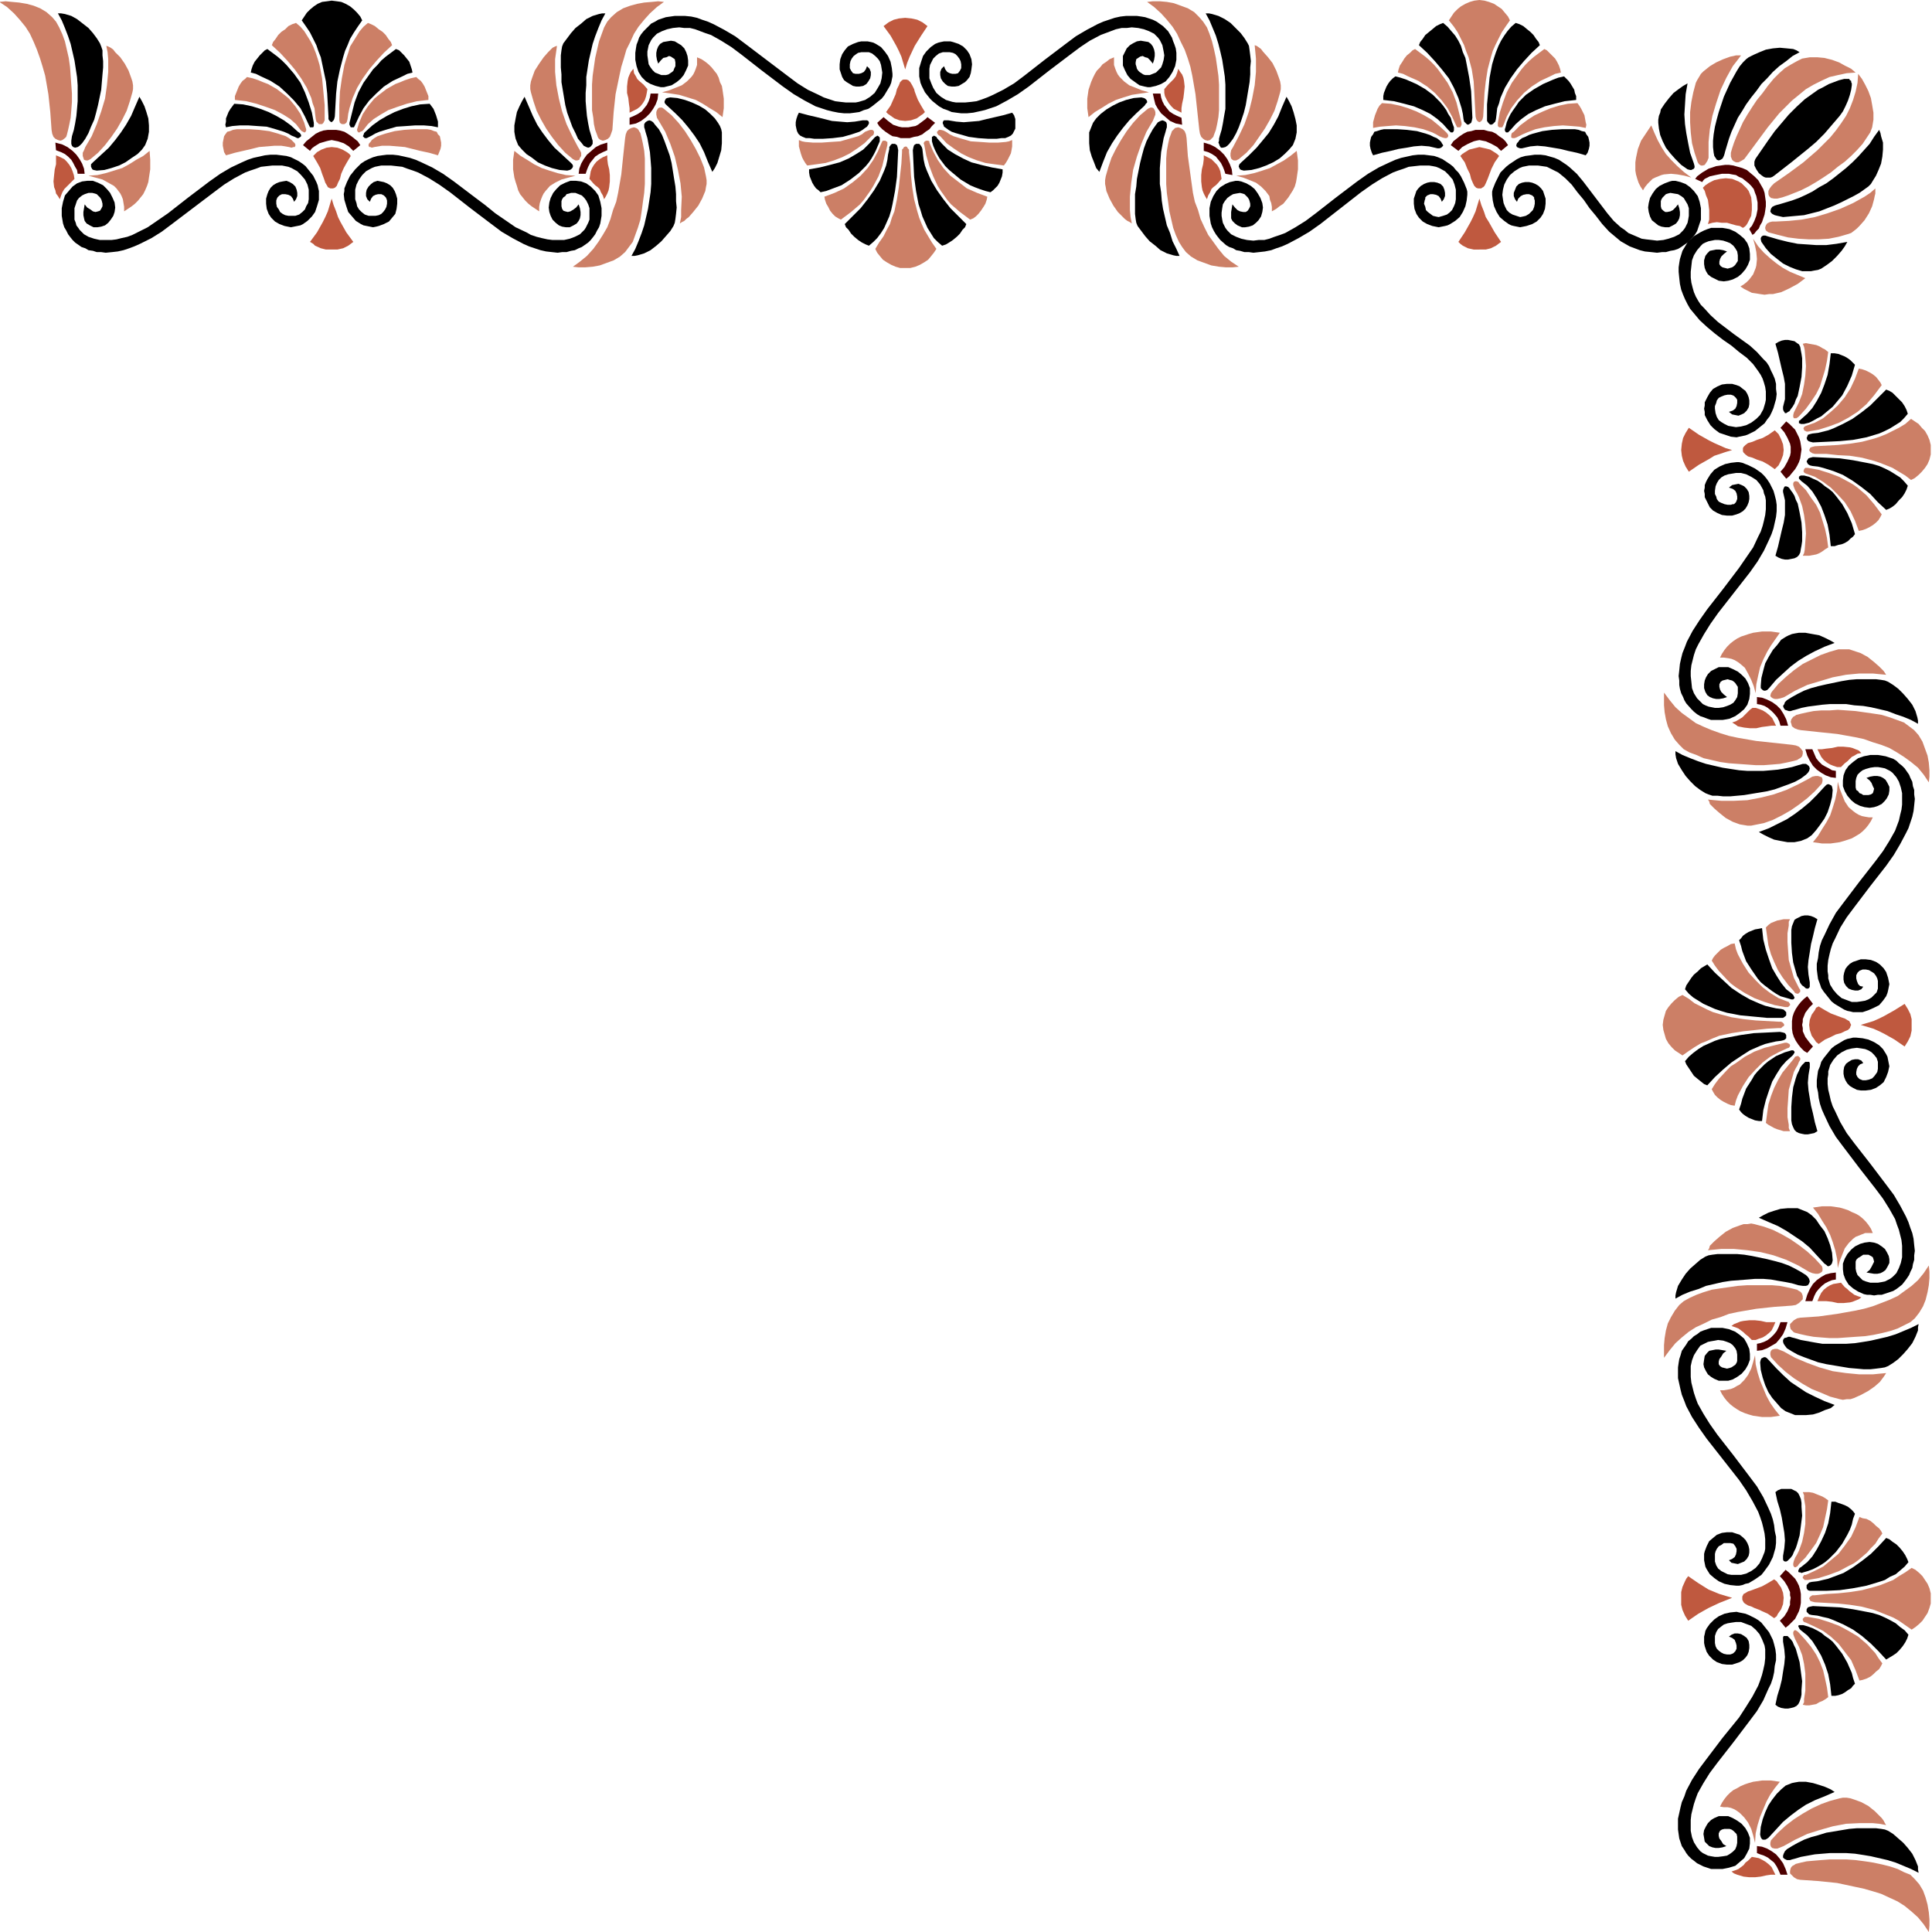 <svg xmlns="http://www.w3.org/2000/svg" fill-rule="evenodd" height="490.455" preserveAspectRatio="none" stroke-linecap="round" viewBox="0 0 3035 3035" width="490.455"><style>.brush1{fill:#bf593f}.pen1{stroke:none}.brush2{fill:#cc7f66}.brush3{fill:#000}.brush4{fill:#4c0000}</style><path class="pen1 brush1" d="m2721 1135 6-2 5-3 5-3 3-3 6-6 3-3 4-3h5l6 2 5 2 5 3 5 4 5 5 3 6 3 6h-7l-7 1-8 1-9 2h-10l-9-1-5-1-5-1-4-3-5-3zm19-843-4-4-5-3-5-2-5-2-10-1-9 1-9 2-8 4-6 4-4 4 3 5 2 7 3 7 1 8 1 8v15l-2 7 7-2 7-1 8 1h8l7 2 7 2 6 1 5 3 3-2 2-2 2-3 2-4 4-8 1-9v-9l-1-11-2-5-2-5-3-4-4-4z"/><path class="pen1 brush1" d="m2699 335 3-5 2-6v-5l1-5v-19h8l7 1 6 3 6 5 3 6 3 6 1 7-1 8-9-1h-9l-9 2-6 1-6 2zm-375 57h-9l-9-2-8-4-4-3-3-3 10-15 9-16 4-8 4-9 3-10 3-10 3 10 4 10 3 9 5 8 9 16 10 15-8 6-8 4-8 2h-10zm31-147-3-3-3-2-8-5-8-2-9-2-8 2-8 2-8 5-3 2-3 3 7 10 4 10 4 8 2 8 3 7 2 4 3 3 3 1h5l1-1 2-1 2-2 2-4 3-7 3-8 3-8 5-10 7-10z"/><path class="pen1 brush1" d="m2324 264-11-14 5-2 6-1 6 1 6 2-3 4-3 3-6 7zm317 443 1 9 2 8 4 9 5 8 16-11 16-9 8-5 9-3 9-3 10-3-10-3-9-4-9-4-8-4-16-9-16-11-5 8-4 8-2 9-1 10zm97 0v2l1 2 3 3 4 3 7 2 7 3 9 3 9 5 10 7 3-3 3-3 4-8 3-8 1-8-1-9-3-8-4-8-3-3-3-3-10 7-9 5-9 3-7 3-7 2-4 3-3 3-1 2v3z"/><path class="pen1 brush1" d="m2784 695 2 6 1 6-1 6-2 5-14-11 7-6 4-3 3-3zm-888-382 2-6 3-5 2-5 3-3 4-3 3-3 6-7-1-6-1-6-2-5-3-5-5-5-4-4-6-3-6-3v6l-1 8-2 8-1 9v10l1 9 1 5 2 5 2 4 3 5z"/><path class="pen1 brush2" d="m2657 279-12-9-10-9-9-9-9-10-7-11-6-11-5-11-5-12-8 12-8 12-5 13-3 14-1 7v13l1 6 2 7 2 6 3 6 4 6 3-5 4-5 4-4 4-4 4-2 5-2 5-2 4-1 11-1 10 1 11 2 11 3zm10-24-5-15-4-15-2-17-1-16v-16l2-16 3-15 4-15 2-4 3-5 3-5 4-4 10-8 10-6 11-5 11-4 5-1 4-1h8l-6 8-7 9-10 18-9 19-7 21-6 20-4 21-2 20v25l-2 5-2 3-2 3-3 1h-3l-3-2-2-3zm52-15 2-7 3-9 4-10 5-11 5-11 7-12 7-11 8-12 9-11 8-11 9-11 9-9 9-8 10-6 9-5 8-4 12-2h12l11 1 12 3 11 4 9 5 10 5 7 6-14 1-14 3-13 3-13 6-12 6-12 7-11 9-11 9-10 10-10 10-18 22-17 23-17 23-3 4-5 3-4 2h-4l-4-2-2-2-2-5v-6zm73 72 8-2 9-3 10-4 10-4 12-6 12-7 11-7 12-8 11-9 11-8 10-9 9-9 9-10 6-9 6-9 3-8 2-12v-11l-2-12-2-11-4-11-5-10-5-9-6-8-1 14-3 14-4 13-5 13-6 12-8 12-8 11-9 11-10 10-10 10-22 19-23 17-23 16-4 4-3 4-2 4v5l1 3 3 3 5 1h5zm-14 53 15 4 16 4 16 2 16 1h16l16-1 15-3 14-4 6-2 4-3 5-4 4-4 8-9 7-11 5-11 3-11 1-5 1-4v-8l-8 7-9 6-18 10-20 9-20 7-20 6-21 4-20 2-20 1h-6l-4 1-4 2-2 3-1 3v2l1 3 4 3zm-24 10 8 12 9 10 10 9 10 8 10 7 11 6 12 5 12 5-12 9-13 7-13 6-13 3h-6l-7 1-7-1-6-1-7-1-6-3-6-3-6-4 5-3 5-4 4-4 3-4 3-4 2-5 2-5 1-4 1-10-1-11-2-10-3-11z"/><path class="pen1 brush3" d="m2776 371 17 5 16 4 15 3 15 1 14 1h16l16-2 17-3-4 7-5 7-7 8-8 8-8 6-9 6-5 2-6 1-5 1h-14l-10-3-10-4-10-5-9-7-10-8-8-9-7-10-1-4v-2l1-2 1-1 2-1h3l3 1zm176-167 2 5 1 5 3 10v11l-1 11-2 11-4 10-4 9-5 8-3 5-4 4-7 5-7 5-9 5-10 5-10 5-11 5-23 9-24 6-11 1-11 1-11 1-9-2-4-1-4-2-2-2-1-2 1-4 2-3 4-2 3-1 4-1 10-3 10-3 11-4 11-5 10-5 11-7 11-6 11-8 10-8 10-8 10-9 9-9 9-10 9-10 7-11 8-11zm-194 45 20-29 10-14 11-13 11-13 12-12 13-12 14-10 7-5 8-4 9-5 8-3 8-3 8-2h8l1 2 2 1v2l1 2v3l-1 7-2 8-3 9-4 9-4 8-5 7-12 14-12 14-13 13-13 11-26 21-27 21-3 2-3 1h-7l-3-1-3-2-5-4-4-6-3-6v-6l1-3 1-2zm69-167-5-3-5-2-10-1-11-1-11 1-11 2-10 4-9 4-8 4-4 3-5 5-5 6-5 8-5 9-5 9-5 11-5 11-8 24-3 11-3 12-2 12-1 10v10l1 9 1 5 2 3 2 3 3 1 3-1 3-2 2-4 1-3 1-4 3-10 3-10 4-11 5-11 5-11 7-11 6-10 8-11 8-10 8-11 9-9 9-10 10-9 11-8 10-8 11-6zm-166 175-6-17-3-15-3-16-2-14-1-15 1-16 1-16 3-17-7 4-7 5-8 6-7 8-7 9-6 9-1 5-2 5-1 6v5l1 9 2 10 4 10 5 10 7 9 8 9 9 9 10 7 4 1h2l2-1 2-1 1-2v-2l-1-4zm-396 60 3-4 2-5v-5l-1-5-2-5-4-4-5-2-5-1h-6l-5 1-5 2-5 3-4 4-3 4-2 6-2 6v8l1 8 3 8 4 6 6 6 7 4 8 3 10 2 5-1 5-1 4-1 4-2 8-5 7-6 5-8 4-9 2-9 1-9v-5l-1-4-2-5-2-5-5-10-4-6-4-4-4-5-5-4-6-4-6-4-7-3-6-2-8-1-8-1h-9l-9 1-9 2-9 2-9 3-9 4-17 8-17 10-17 12-33 25-32 25-16 12-16 10-16 9-8 3-9 3-8 3-8 2h-9l-8 1-10-1-9-2-8-3-8-4-6-6-3-4-2-4-2-4-1-5-1-6v-5l1-7 1-6 3-5 4-5 4-3 5-3 5-1 6-1 4 1 3 1 3 3 2 2 2 3 1 3 1 4v4l-2 4-2 3-3 2h-4l-5-1-4-2-4-4-4-5-1 6-1 6v10l2 4 4 4 4 3 7 3h5l6-1 6-2 5-4 4-4 4-6 2-7 1-7-1-7-3-8-4-7-5-7-6-5-7-4-8-3-5-1h-4l-9 2-7 3-8 5-6 6-5 8-4 9-1 5-1 5v12l1 6 1 6 2 6 3 6 3 5 3 4 4 5 9 8 5 3 6 2 5 3 6 1 7 2h7l7 1 9-1 9-1 10-2 8-3 9-3 9-4 17-9 17-10 17-12 32-25 32-25 17-12 16-10 17-9 8-3 9-3 8-3 9-1 9-1h14l6 1 5 1 5 2 9 5 6 6 6 7 3 8 2 8v15l-1 6-2 5-3 6-4 4-4 3-6 2-7 2-5-1-4-1-4-3-4-3-3-3-1-5-2-5 1-5 1-3v-2l3-3 5-2h4l5 1 4 2 3 4 2 5zm118 0-3-4-2-5v-5l2-5 2-5 4-4 5-2 5-1h6l5 1 5 2 5 3 4 4 3 4 2 6 2 6v8l-1 8-3 8-4 6-6 6-7 4-9 3-5 1-5 1-5-1-5-1-4-1-4-2-7-5-7-6-5-8-4-9-2-9-1-9v-5l1-4 2-5 2-5 5-10 3-6 4-4 5-5 5-4 6-4 6-4 6-3 7-2 8-1 7-1h9l8 1 7 2 7 2 7 3 6 4 6 4 5 4 11 10 10 12 19 25 19 25 10 12 11 10 6 4 6 5 7 3 7 3 7 3 7 1 9 1 8 1 10-1 8-2 9-3 8-4 6-6 3-4 2-4 2-4 1-5 1-6v-12l-2-6-3-5-3-5-4-3-5-3-6-1-6-1-4 1-3 1-3 3-2 2-2 3-1 3v8l1 4 3 3 3 2h3l5-1 4-2 4-4 4-5 2 6 1 6v5l-1 5-2 4-3 4-5 3-6 3h-6l-6-1-5-2-5-4-5-4-3-6-2-7-1-7 1-7 2-8 4-7 5-7 6-5 8-4 8-3 4-1h5l8 2 8 3 7 5 6 6 6 8 3 9 1 5 1 5v18l-2 6-2 6-2 6-3 5-4 5-4 4-4 4-10 7-5 3-6 2-6 1-7 2h-6l-8 1-9-1-10-1-8-2-8-3-8-3-7-4-7-4-6-5-12-10-11-12-10-13-10-12-9-13-10-12-9-12-10-10-11-9-6-3-6-3-6-3-7-1-7-1h-14l-5 1-5 1-5 2-8 5-7 6-5 7-4 8-2 8-1 8 1 7 1 6 2 5 3 6 4 4 5 3 6 2 6 2 5-1 4-1 5-3 3-3 3-3 2-5 1-5v-5l-1-3v-2l-3-3-5-2h-4l-5 1-4 2-4 4-2 5z"/><path class="pen1 brush3" d="m2716 647 5 4 5 1 5 1 5-2 4-2 4-4 3-5 1-5v-6l-1-5-2-5-3-5-4-3-5-4-5-2-7-2h-8l-8 1-7 3-7 4-5 6-4 7-4 8v5l-1 5 1 5v5l2 4 2 4 5 8 6 6 8 6 9 3 9 3 9 1 4-1 5-1 5-1 5-2 10-5 10-8 5-4 4-6 4-5 3-6 3-7 2-7 2-7 1-8-1-8v-8l-2-8-3-7-3-6-3-7-4-6-5-5-10-11-11-10-25-18-25-19-12-11-10-11-5-5-4-6-4-7-3-7-2-7-2-8-1-8v-9l1-9 1-9 3-8 5-8 6-7 3-3 4-2 5-2 5-1 5-1h6l7 1 6 2 5 2 5 4 3 4 3 5 1 6v9l-2 3-2 3-2 2-3 2-7 2-4-1-4-1-3-2-2-3v-4l1-4 2-4 4-4 5-4-6-2-6-1h-5l-5 1-5 1-4 4-3 4-2 7v6l1 6 2 5 3 5 5 4 6 3 6 3 8 1 7-1 7-2 8-4 6-5 6-7 4-7 3-8v-9l-1-9-3-8-5-7-7-6-7-5-9-4-5-1-6-1h-18l-6 2-5 2-6 3-5 3-5 3-4 4-5 4-3 5-6 10-4 13-1 6-1 7v7l1 10 1 9 2 9 3 8 3 7 4 8 4 7 5 6 10 12 12 11 12 10 13 10 13 9 12 10 12 9 10 10 8 11 4 6 3 6 2 6 2 7 1 7v13l-1 5-3 10-5 9-6 6-8 6-8 4-8 2-8 1-6-1-6-1-6-3-5-3-4-3-3-5-2-6-1-7v-4l2-5 1-4 3-4 4-2 5-2 5-1h5l3 1 2 1 3 3 2 3v5l-1 5-2 4-4 3-6 2zm0 119 5-4 5-1 5-1 5 2 4 2 4 4 3 5 1 6v5l-1 5-2 5-3 5-4 4-5 3-5 2-7 2h-8l-8-1-7-3-7-4-5-5-4-8-4-8v-5l-1-5 1-5v-4l2-5 2-4 5-8 6-7 8-5 9-4 9-2 9-1h4l5 1 5 2 5 2 10 5 10 7 5 5 4 5 4 6 3 6 3 6 2 7 2 8 1 7v10l-1 9-2 9-2 9-3 9-4 9-8 17-10 17-12 17-25 32-25 32-12 17-10 16-9 16-4 8-3 9-2 8-2 8-1 9v8l1 9 1 10 3 8 5 8 6 6 3 3 4 2 5 2 5 1 5 1h6l7-1 6-2 5-2 5-3 3-4 3-5 1-6v-10l-2-3-2-3-2-2-3-2-4-1-3-1-4 1-4 1-3 2-2 4v4l1 4 2 4 4 4 5 4-6 2-6 1h-5l-5-1-5-2-4-3-3-5-2-6v-6l1-6 2-5 3-5 5-5 6-3 6-3h15l7 3 8 4 6 5 6 6 4 7 3 8v9l-1 8-3 9-5 7-7 6-7 5-9 4-5 1-6 1h-18l-6-2-5-2-6-2-5-3-5-4-4-4-8-9-3-5-2-5-3-6-2-7-1-6v-7l-1-7 1-9 1-10 2-9 2-8 4-10 3-8 9-17 11-17 12-17 25-32 25-33 11-16 11-16 8-17 4-8 3-9 2-8 2-9 1-9v-14l-1-6-2-5-1-5-5-9-6-7-8-5-8-4-8-2h-8l-6 1-6 1-6 2-5 3-4 4-3 5-2 5-1 7v5l2 4 1 4 3 4 4 2 5 2 5 1h5l3-1h2l3-3 2-5v-4l-1-5-2-4-4-3-6-2z"/><path class="pen1 brush4" d="M2760 1095v11l6 1 6 2 5 3 6 5 4 4 5 6 3 6 2 7h12l-3-10-4-8-5-8-6-6-7-5-8-4-8-3-8-1zm-824-820-11-2-2-6-2-5-3-6-4-5-4-5-6-4-6-3-7-2v-13l10 3 8 4 8 6 6 6 5 7 4 8 3 8 1 9zm388-55-5 1-4 1-9 4-9 5-6 6-12-9 4-6 5-4 5-4 6-4 6-3 6-1 7-2h13l7 2 6 1 6 3 5 4 6 4 4 4 4 6-11 9-6-6-9-5-9-4-5-1-5-1zm423 68-5-4-5-4-5-2-5-3-6-1-5-1h-11l-10 2-9 2-8 4-2 2-2 3-11-5 3-4 4-3 4-3 5-3 5-3 6-2 6-2 7-1 7-1h6l7 1 7 2 7 2 7 3 6 5 6 5 6 6 4 7 4 7 2 6 1 7 1 7v7l-1 7-1 6-2 6-2 6-3 5-2 5-4 4-3 4-3 2-5-9 2-3 2-2 4-8 3-8 2-10v-11l-1-5-1-5-2-5-2-6-4-5-4-4zm66 419v4l-1 5-4 9-5 9-6 7 9 11 5-4 4-5 5-6 3-5 3-6 2-6 1-7 1-7-1-7-1-6-2-6-3-6-3-6-5-5-4-4-5-4-9 10 6 7 5 9 4 9 1 5v5z"/><path class="pen1 brush2" d="m2758 1089 1-14 3-14 3-13 5-12 6-12 6-10 7-10 7-10-14-2h-14l-14 2-7 2-6 2-6 2-6 3-6 4-5 4-5 5-4 5-4 6-3 6h6l7 1 5 1 5 2 5 3 4 3 7 6 5 9 5 10 4 10 3 11zm26-3 10-12 12-11 12-10 14-10 14-7 14-7 14-5 14-4h17l6 2 12 4 11 6 10 8 8 7 4 4 3 3 2 3 2 3-11-1-10-1h-21l-21 2-21 4-20 6-20 6-19 9-17 10-6 2-5 1h-4l-3-1-3-2-1-2 1-4 2-3zm38 37 8-2 9-2 10-2 12-1h13l13-1 14 1 14 1 14 2 14 2 13 2 13 4 11 4 11 4 8 6 8 6 7 8 6 10 4 11 4 11 2 11 1 12v10l-1 9-8-12-9-11-11-9-11-8-11-7-12-7-13-5-13-4-14-5-14-3-28-5-29-3-28-3-5-1-5-2-4-3-1-4-1-3 1-4 3-4 2-1 3-2z"/><path class="pen1 brush3" d="m1950 255 12-11 12-12 10-12 9-11 8-13 7-13 6-15 7-16 4 7 4 8 3 9 3 11 2 10v11l-2 10-2 5-2 5-6 7-7 7-8 7-10 6-11 5-11 4-12 3-12 1-4-1-2-1-1-2-1-2v-1l1-3 3-3zm-56-234h5l5 1 10 3 10 5 9 6 8 8 8 8 6 8 5 8 2 4 1 7 1 8 1 9-1 10v11l-1 12-2 12-4 24-3 12-4 12-4 11-4 9-5 9-6 8-3 3-3 2-4 1h-3l-2-3-1-3-1-2 1-3v-3l1-4 3-10 2-10 2-12 2-11v-38l-1-13-2-13-2-13-3-13-3-12-4-13-5-12-5-12-6-11zm1119 1116v-5l-1-5-3-10-5-10-7-9-7-8-8-8-8-6-8-5-5-2-6-1-8-1h-30l-12 1-12 2-24 5-13 3-11 3-11 4-10 5-9 5-8 5-3 3-1 3-2 3 1 3 2 3 3 1 3 1h3l3-1 4-1 10-3 10-2 23-3 12-1h25l13 2 14 1 12 2 13 3 13 3 13 5 12 4 12 5 11 6zm-234-56 11-13 12-11 11-10 12-9 13-8 13-7 15-7 16-6-7-4-8-4-9-4-11-2-11-2h-10l-6 1-5 1-5 2-4 2-8 5-6 8-7 8-6 10-6 11-3 11-3 12-1 12v4l2 2 1 1 2 1h2l3-1 3-3z"/><path class="pen1 brush2" d="m1907 212 3-8 2-9 2-11 1-11v-40l-1-14-2-14-2-14-3-14-3-12-4-12-4-10-6-9-6-7-8-8-10-6-11-4-11-4-11-2-11-1h-11l-9 1 11 8 11 10 9 10 9 11 7 11 6 13 6 12 5 14 4 13 3 14 5 29 3 28 3 28 1 6 2 5 3 3 3 2 4 1 4-1 3-3 2-2 1-3zm39 38 12-10 11-12 9-13 9-13 8-14 7-14 5-15 4-14 1-5v-6l-1-6-2-6-4-11-6-12-7-9-8-9-3-4-4-3-3-2-3-1 2 21v21l-2 21-4 21-5 20-7 20-9 19-9 17-3 5-1 5v4l1 4 2 2 2 1h4l4-2zm-4 26 14-1 14-3 13-4 12-4 11-6 11-6 10-7 10-8 2 15v14l-2 14-1 6-2 7-3 6-7 11-4 5-4 5-6 4-5 4-7 4v-7l-1-6-2-5-1-6-3-4-3-4-7-7-8-6-10-4-10-4-11-3z"/><path class="pen1 brush3" d="M2258 233h3l3-1 1-1 2-2v-1l-2-3-1-2-3-3-4-3-5-2-6-3-6-2-14-4-16-2-15-1h-21l-5 1-6 2-4 1-2 4-3 4-1 4-1 5v5l1 5 2 6 2 4 14-4 14-3 12-3 13-2 11-2 12-1 12 1 13 3zm26-33-3-8-2-7-4-6-3-6-5-7-5-6-5-5-6-6-12-9-14-8-16-7-9-3-8-2-4 3-4 4-3 4-3 5-2 5-2 5-1 5v6l17 2 16 4 15 4 14 6 12 6 11 8 9 8 8 9 2 2 2 2h3l1-1 1-2v-5zm29-15-1-21-1-21-3-21-4-21-2-10-4-9-3-10-4-8-5-8-6-7-6-7-7-6-5 2-6 3-6 5-11 9-4 6-4 5-2 5 13 12 12 13 11 13 11 14 8 15 7 16 5 16 2 9 1 8 1 4 2 2 2 2 2 1 2-1 3-2 1-3 1-5zm23 0v-21l2-21 2-21 4-21 3-10 3-9 4-10 4-8 5-8 5-7 6-7 7-6 6 2 6 3 6 5 5 4 5 5 4 6 4 5 2 5-13 12-12 13-11 13-10 14-9 15-7 16-2 8-3 8-1 9-1 8-1 4-2 2-2 2-3 1-2-1-2-2-2-3v-5zm29 15 2-8 3-7 3-6 4-6 5-7 4-6 5-5 6-6 13-9 14-8 16-7 8-3 9-2 3 3 4 4 3 4 3 5 3 5 1 5 2 5v6l-18 2-16 4-15 4-14 6-12 6-11 8-9 8-8 9-2 2-2 2h-3l-1-1-1-2v-2l1-3zm26 33h-3l-3-1-2-1-1-2v-1l1-3 2-2 2-3 4-3 5-2 6-3 6-2 15-4 15-2 16-1h20l6 1 5 2 5 1 2 4 3 4 1 4 1 5v5l-1 5-2 6-3 4-14-4-14-3-12-3-12-2-12-2-12-1-11 1-13 3zm410 540v-3l1-3 1-2 1-1h2l3 1 2 2 2 3 3 4 3 5 2 6 3 6 3 14 3 16 1 15v14l-1 7-1 5-1 6-2 4-3 3-4 2-5 1-5 1h-5l-5-1-5-2-5-3 4-14 3-13 3-13 3-12 2-12v-23l-3-13zm33-26 8 2 6 3 7 3 6 4 6 5 6 4 6 5 5 6 10 13 8 14 7 16 5 17-3 4-4 3-4 4-5 3-5 2-5 1-6 2h-6l-2-18-3-16-5-15-5-13-7-13-7-11-8-9-9-7-2-2-2-2v-3l1-1 2-1h5zm14-29 21 1 21 1 21 3 21 4 10 2 10 3 9 4 8 4 8 5 8 5 6 6 6 7-2 6-3 6-4 6-5 5-5 6-5 4-5 3-5 2-13-12-12-13-14-11-14-10-15-9-15-6-16-5-8-2-9-1-4-1-3-2-1-2-1-2 1-2 2-3 3-1 4-1zm0-23 21-1 21-1 21-2 21-4 10-3 10-3 9-4 8-4 8-5 8-5 6-6 6-7-2-6-3-6-4-6-5-5-5-5-5-5-5-3-5-2-13 13-12 12-14 11-14 10-15 8-15 7-8 3-8 2-8 2-9 1-4 1-3 1-1 3-1 2 1 3 2 2 3 1 4 1zm-14-29 8-2 6-3 7-4 6-3 6-5 6-5 6-5 5-6 10-12 8-15 7-16 5-17-3-3-4-4-4-3-5-3-5-2-5-2-6-1h-6l-2 17-3 17-5 15-5 13-7 13-7 11-8 9-9 8-2 2-2 1v4h1l2 1h5zm-33-27v4l1 3 1 1 1 2h2l3-2 2-1 2-3 3-4 3-5 2-6 3-6 3-14 3-16 1-15v-14l-1-7-1-5-1-6-2-4-3-2-4-3-5-1-5-1h-5l-5 1-5 2-5 3 4 14 3 13 3 13 3 12 2 11v24l-3 12z"/><path class="pen1 brush2" d="m2271 207-11-10-11-9-12-7-12-6-13-5-13-4-14-3-14-1-4 4-3 5-2 5-2 5-3 11v9l5-1 6-1 12-1 13-1 14 1 15 2 14 3 14 5 6 3 5 3 5 2 4 1h2l2-1 1-2v-2l-2-3-2-2zm25-14-4-16-4-16-6-16-8-15-10-14-5-7-6-7-7-7-7-6-8-6-8-6-4 2-4 4-5 4-4 5-3 5-4 6-2 6-1 5 8 2 8 4 16 7 14 9 12 10 11 12 9 12 7 13 6 13 1 2 1 2h5l1-2 1-2v-3zm22-10-1-18-1-19-1-18-3-19-5-19-4-10-3-9-5-10-5-10-6-9-8-10 4-6 4-6 6-6 5-4 7-4 7-3 7-2 8-1 8 1 7 2 8 3 6 4 6 4 5 6 5 6 3 6-7 10-6 9-5 10-5 10-4 9-3 10-5 19-3 19-2 18-1 19-1 18-1 4-1 2-2 2-2 1-2-1-2-2-1-2-1-4zm35 10 3-16 5-16 6-16 8-15 10-14 5-7 6-7 7-7 7-6 8-6 8-6 4 2 4 4 4 4 5 5 3 5 3 6 2 6 1 5-9 2-8 4-15 7-14 9-12 10-11 12-9 12-7 13-5 13-1 2-1 2h-5l-2-2v-5zm25 14 10-10 12-9 11-7 13-6 12-5 13-4 14-3 15-1 3 4 3 5 5 10 2 11 1 4-1 5-5-1-5-1-12-1-14-1-14 1-15 2-14 3-13 5-7 3-6 3-4 2-3 1h-3l-2-1v-4l1-3 3-2zm449 553 10 10 8 12 8 11 6 12 4 13 4 13 3 14 2 15-5 3-4 3-5 3-5 2-11 2h-10l2-4 1-5 1-13 1-13-1-14-2-15-3-14-5-14-3-6-3-5-2-5-1-3v-3l1-2 2-1h2l3 1 2 3zm13-25 17 3 16 5 16 6 15 8 7 4 7 5 7 6 7 6 6 7 6 7 6 8 6 8-2 4-3 5-4 4-5 4-5 3-6 3-6 2-5 1-3-8-3-8-7-15-9-14-11-12-11-11-12-9-13-8-14-5-2-1-1-1-1-2 1-2v-1l2-2h4zm11-22h18l18 2 19 1 19 3 19 5 9 3 10 4 10 4 10 6 10 6 9 7 6-3 6-5 5-5 5-6 4-6 3-7 2-8v-15l-2-8-3-7-4-7-5-5-5-6-6-4-6-4-9 8-10 6-10 5-10 5-10 4-9 3-19 5-19 3-19 2-18 1-18 1-4 1-3 1-1 2-1 2 1 2 1 1 3 2 4 1zm-11-35 17-3 16-5 16-6 15-8 14-9 7-6 7-6 6-7 6-7 6-8 6-8-2-4-3-4-4-5-5-4-5-3-6-3-6-2-5-1-3 8-3 8-7 15-9 14-11 13-11 10-12 10-13 7-14 5-2 1-1 1-1 2 1 2v1l2 1 2 1h2zm-13-25 10-11 8-11 8-12 6-12 4-13 4-13 3-14 2-14-5-4-4-2-5-3-5-2-11-2-5-1-5 1 2 5 1 5 1 12 1 13-1 15-2 14-3 15-5 13-3 6-3 6-2 4-1 4v3l1 2h4l3-2 2-2zM904 276l-15-1-13-3-13-4-12-4-12-6-11-7-10-6-10-8-2 14v15l2 13 2 7 2 6 2 7 3 6 4 5 4 5 5 5 5 4 6 4 6 4v-7l1-6 2-6 2-5 2-4 3-4 7-8 8-5 10-5 11-3 11-3zm-4-26-12-10-11-12-10-13-9-13-8-14-7-14-5-15-4-14-1-5v-6l1-6 2-6 4-11 7-11 7-10 7-8 4-4 3-3 4-2 3-1-3 21v20l2 21 4 21 5 20 7 20 9 19 9 17 3 5 2 4v5l-2 3-1 3-3 1h-3l-4-2zm38-38-3-8-2-9-1-10-2-12v-40l1-14 2-14 2-14 3-13 3-13 4-11 4-11 5-9 6-7 9-8 10-6 11-4 11-3 11-2 12-1 10-1 9 1-11 8-11 10-9 10-9 11-7 11-6 13-6 12-4 14-4 13-3 14-6 29-3 28-2 28-2 6-2 5-3 3-4 2-4 1-3-1-2-1-2-2-1-2-1-3z"/><path class="pen1 brush3" d="m896 255-13-12-12-11-10-12-9-12-8-12-7-14-6-14-7-16-4 7-4 8-4 9-2 10-2 11v10l1 6 1 5 2 5 2 5 6 7 7 7 9 6 9 7 11 5 11 4 12 3 12 1 4-1 2-1 2-2 1-2v-2l-1-2-3-3zm55-234h-5l-5 1-10 3-10 5-8 7-9 7-7 8-6 8-6 8-2 5-1 6-1 8v19l1 11v12l2 12 4 24 3 12 4 11 4 11 5 10 4 9 6 7 3 4 4 2 3 1 3-1 2-2 2-3v-5l-1-3-1-4-3-10-2-10-2-12-1-11-1-12v-13l1-12v-13l2-13 2-13 3-13 3-13 4-12 5-13 5-12 6-11zM574 207l11-10 11-8 12-7 12-6 13-5 13-4 14-3 15-1 3 4 3 4 4 10 3 10v9l-5-1-5-1-12-1h-14l-14 1-15 1-14 4-13 4-7 3-5 3-4 2-4 2h-3l-2-2-1-1 1-2 1-3 2-2zm-25-14 4-16 4-16 6-16 8-15 10-14 5-7 7-7 6-7 7-6 8-6 8-6 5 2 4 4 4 4 4 5 4 5 2 6 2 6 1 5-8 2-8 4-15 7-14 9-12 11-11 11-9 12-7 13-6 13-1 2-1 2h-5l-1-2-1-2v-3zm-33-10-1-18-1-18-2-19-4-19-4-19-4-10-3-9-5-10-5-10-6-9-7-10 4-6 4-6 5-5 6-5 6-4 7-3 8-1 7-1 8 1 7 1 7 3 7 4 6 5 5 5 5 6 3 6-7 10-6 9-6 10-4 10-4 9-3 10-5 19-4 19-2 19-1 18-1 18-1 4-1 2-2 2-1 1-2-1-2-2-1-2v-4zm-23 10-3-16-5-16-6-16-7-15-10-14-6-7-6-7-7-7-7-6-8-6-8-6-4 2-4 4-4 4-4 5-4 5-3 6-2 6-1 5 8 2 8 4 15 7 14 9 12 11 11 11 10 12 7 13 6 13 1 2 1 2h5l1-2v-5zm-25 14-11-10-11-8-12-7-12-6-13-5-13-4-14-3-14-1-3 4-3 4-3 5-2 5-2 5v5l-1 5 1 4 5-1 5-1 12-1h13l14 1 15 1 14 4 13 4 7 3 5 3 5 2 4 2h2l3-2 1-1v-2l-2-3-3-2zm-6 110 3-4 2-5v-5l-1-5-2-5-4-4-5-3-5-2-6 1-5 1-5 2-5 3-4 4-3 5-2 5-2 7v8l1 8 3 8 4 6 6 6 7 4 8 3 5 1 5 1 5-1 5-1 5-1 4-2 7-5 7-7 5-7 3-9 3-10v-14l-1-4-1-5-2-5-5-10-4-5-4-5-4-5-5-4-6-4-6-3-6-3-7-2-8-1-8-1h-9l-9 1-9 2-9 2-9 3-9 4-17 8-17 10-17 12-33 25-32 25-16 11-16 11-16 8-8 4-8 3-9 2-8 2-8 1h-18l-9-2-9-3-7-4-7-7-2-3-3-4-1-4-2-5v-18l2-6 2-6 3-4 5-4 4-2 6-2h6l4 1 3 1 3 3 2 2 2 3 1 3 1 4v4l-2 4-2 3-3 1-4 1-4-1-4-3-5-3-4-5-1 6-1 6v5l1 5 1 4 3 4 5 3 6 3h6l6-1 6-2 5-4 4-5 4-6 2-6 1-7-1-8-3-7-4-8-5-6-6-6-8-4-8-3h-9l-8 1-8 3-7 5-6 7-6 7-3 10-2 10v12l1 6 1 6 2 6 3 5 3 6 3 4 4 5 4 4 10 7 6 2 5 3 7 1 6 2h7l7 1 10-1 9-1 9-2 9-3 8-3 9-4 18-9 16-10 16-12 33-25 33-25 16-12 16-10 17-9 8-3 9-3 8-3 9-1 9-1h15l5 1 5 1 5 2 9 5 6 6 6 7 4 8 2 8v15l-1 6-3 5-2 5-4 4-5 4-6 2h-11l-5-1-4-2-4-3-2-4-3-4-1-5v-5l1-3 1-2 3-3 4-2h5l5 1 4 2 3 4 2 5zm119 0-4-4-2-5v-5l1-5 3-5 4-4 4-3 6-2 5 1 5 1 5 2 5 3 4 4 3 5 2 5 2 7v8l-1 8-2 8-5 6-5 6-8 4-8 3-4 1-5 1-5-1-5-1-5-1-4-2-8-5-6-7-6-7-3-9-3-10-1-9 1-5v-4l2-5 2-5 5-10 4-5 4-5 5-5 4-4 6-4 6-3 7-3 7-2 7-1 8-1h9l9 1 9 2 9 2 9 3 9 4 17 8 17 10 17 12 33 25 16 12 16 13 16 11 16 11 17 8 7 4 9 3 8 2 9 2 8 1h18l9-2 8-3 8-4 7-7 2-3 2-4 2-4 2-5v-18l-2-6-3-6-3-4-4-4-5-2-5-2h-7l-3 1-4 1-2 3-3 2-2 3-1 3v8l1 4 2 3 3 1 4 1 4-1 5-3 4-3 4-5 2 6 1 6v5l-1 5-2 4-3 4-5 3-6 3h-6l-6-1-5-2-5-4-5-5-3-6-2-6-1-7 1-8 2-7 4-8 5-6 6-6 8-4 8-3h9l8 1 8 3 7 5 7 7 5 7 3 10 2 10v12l-1 6-1 6-2 6-3 5-3 6-3 4-4 5-4 4-10 7-5 2-6 3-6 1-7 2h-7l-7 1-9-1-9-1-9-2-9-3-9-3-9-4-17-9-17-10-16-12-33-25-32-25-17-12-16-10-17-9-8-3-9-3-8-3-9-1-9-1h-15l-5 1-5 1-5 2-9 5-6 6-5 7-4 8-2 8v15l2 6 1 5 3 5 4 4 5 4 6 2h11l5-1 4-2 3-3 3-4 2-4 1-5v-5l-1-3-1-2-3-3-4-2h-5l-4 1-4 2-3 4-2 5z"/><path class="pen1 brush1" d="m94 313 2-6 2-5 3-5 3-3 3-3 3-3 7-7-1-6-2-6-2-5-3-5-4-5-4-4-6-3-7-3v14l-2 8-1 9-1 10 1 9 2 5 1 5 3 4 3 5zm855 0-2-6-3-5-2-5-3-3-4-3-3-3-6-7 1-6 1-6 2-5 3-5 4-5 5-4 5-3 7-3v6l1 8 2 8 1 9v10l-1 9-1 5-2 5-2 4-3 5zm-428 79h-9l-8-2-9-4-3-3-5-3 11-15 9-16 4-8 4-9 3-10 3-10 3 10 4 10 3 9 4 8 9 16 11 15-4 3-4 3-8 4-9 2h-9zm30-147-2-3-4-3-7-4-8-3-9-1-8 1-8 3-7 4-3 3-3 3 6 10 5 9 3 9 3 8 2 6 3 5 1 2 2 1 2 1h4l3-1 1-1 2-2 2-5 3-6 2-8 4-9 5-9 6-10z"/><path class="pen1 brush1" d="m521 264-5-7-4-3-2-4 5-2 6-1 6 1 6 2-6 7-4 4-2 3z"/><path class="pen1 brush4" d="M133 273h-11l-1-6-3-5-3-6-3-5-5-5-5-4-6-3-8-3-1-12 11 3 8 4 8 6 6 6 5 7 4 7 3 8 1 8zm388-53-5 1-4 1-10 3-8 5-4 3-3 4-11-9 5-6 5-4 5-4 5-4 6-3 6-2 7-1h13l6 1 7 2 5 3 6 4 5 4 5 4 4 6-11 9-7-7-8-5-9-3-5-1-5-1zm388 53h11l2-6 2-5 3-6 4-5 4-5 6-4 6-3 7-3v-12l-10 3-8 4-7 6-7 6-5 7-4 7-3 8-1 8z"/><path class="pen1 brush3" d="m146 255 13-12 12-11 10-12 9-12 8-12 8-14 6-14 7-16 4 7 4 8 3 9 3 10 1 11v10l-2 11-2 5-2 5-5 7-7 7-9 6-10 7-10 5-12 4-11 3-12 1-5-1-2-1-1-2-1-2v-4l3-3zM91 21h5l6 1 10 3 9 5 9 7 9 7 7 8 6 8 5 8 2 5 2 6v8l1 9v10l-1 11-1 12-1 12-5 24-3 12-3 11-5 11-4 10-5 9-5 7-4 4-3 2-4 1-3-1-2-2-1-3v-5l1-7 3-10 2-10 2-12 1-11 1-12v-25l-1-13-2-13-2-13-6-26-4-12-5-13-5-12-6-11z"/><path class="pen1 brush2" d="m105 212 2-8 2-9 2-10 1-12 1-13v-13l-1-14-1-14-1-14-2-14-3-13-3-13-4-11-5-11-5-9-6-7-9-8-10-6-10-4-11-3-12-2-11-1L9 2-1 3l12 8 11 10 9 10 9 11 7 11 6 13 5 12 5 14 4 13 4 14 5 29 3 28 2 28 1 6 2 5 3 3 4 2 4 1 3-1 4-3 2-2 1-3zm37 38 12-10 11-12 10-13 9-13 8-14 7-14 5-15 4-14 1-5v-6l-1-6-2-6-4-11-6-11-7-10-8-8-3-4-4-3-4-2-3-1 2 10 1 11v20l-2 21-3 21-6 20-7 20-8 19-10 17-2 5-2 4v5l1 3 1 3 3 1h3l4-2zm-3 26 14-1 13-3 13-4 13-4 11-6 11-7 11-6 10-8 1 14v15l-2 13-1 7-2 6-3 7-3 6-4 5-4 5-5 5-5 4-6 4-6 4v-7l-1-6-1-6-2-5-2-4-3-4-3-4-4-4-9-5-9-5-11-3-11-3zm315-45 4 1 3-1h2l1-2v-2l-1-2-2-2-3-3-4-3-5-3-6-2-6-2-14-4-16-2-15-1h-20l-6 1-5 2-4 1-3 4-2 3-1 5-1 5v5l1 5 1 5 3 5 14-4 13-3 13-3 12-3 12-1 12-1h11l12 2zm26-31-2-7-3-7-3-7-4-6-4-6-5-6-5-6-6-5-13-10-14-8-8-3-7-3-9-3-9-2-3 3-4 3-3 4-3 5-2 5-2 5-2 5v6l18 2 16 4 15 5 14 5 13 7 11 7 9 8 7 9 2 2 2 1 2 1h1l1-1 1-2v-2l-1-3zm30-15v-20l-2-21-2-21-4-21-3-10-3-9-4-10-4-8-5-8-5-8-6-7-7-6-6 2-6 3-5 5-6 4-5 5-4 6-4 5-2 5 13 12 12 13 11 13 10 14 9 15 7 16 2 8 3 8 1 9 1 8 1 4 2 2 2 2h5l2-2 2-4v-4zm23 0v-20l1-21 3-21 4-21 3-10 3-9 3-10 5-8 5-8 5-8 6-7 7-6 5 2 6 3 6 5 6 4 5 5 4 6 4 5 2 5-13 12-12 13-11 13-10 14-9 15-7 16-5 16-2 9-1 8-1 4-1 2-3 2h-4l-3-2-1-4v-4zm29 15 2-7 6-14 4-6 4-6 5-6 5-6 6-5 13-10 14-8 8-3 7-3 9-3 9-2 3 3 4 3 3 4 3 5 2 5 2 5 2 5v6l-18 2-16 4-15 5-14 5-12 7-11 7-9 8-7 9-2 2-3 1-1 1h-2l-1-1-1-2v-2l1-3zm26 31-4 1-2-1h-2l-1-2v-2l1-2 2-2 2-3 4-3 5-3 6-2 6-2 15-4 15-2 15-1h21l6 1 5 2 4 1 2 4 3 3 1 5 1 5v5l-1 5-2 5-2 5-14-4-14-3-12-3-12-3-12-1-12-1h-12l-12 2z"/><path class="pen1 brush3" d="m2716 2451 4 4 5 1 5 1 5-2 5-2 4-4 3-5 1-5v-5l-1-5-2-5-3-5-4-4-5-4-6-2-6-2h-8l-8 1-8 3-6 5-6 5-4 8-3 8-1 4v10l1 5 1 5 2 4 5 8 7 6 7 5 9 4 9 2 10 1h4l5-1 5-2 5-1 10-6 10-7 4-5 8-11 3-6 3-6 2-7 2-7 1-8v-10l-2-9-1-9-2-9-3-9-4-9-8-17-10-17-12-16-25-33-25-32-12-17-10-16-9-16-3-8-3-9-2-8-2-8-1-9v-17l2-9 3-8 5-8 5-7 4-2 4-2 4-2 5-1 6-1 5-1 8 1 6 2 5 2 4 3 4 5 2 4 1 6v10l-1 3-2 3-3 2-3 2-3 1-4 1-4-1-4-1-3-2-2-3v-4l1-4 3-4 3-5 5-4-6-1-6-1h-5l-5 1-5 1-3 3-4 5-1 6-1 7 1 5 3 6 3 5 5 4 5 3 7 3h15l7-2 7-4 7-5 6-7 4-7 3-8v-9l-1-8-4-9-4-7-7-6-7-5-10-4-5-1-5-1h-18l-6 2-6 2-5 2-5 4-5 3-4 4-5 4-3 5-7 10-2 7-2 6-1 6-1 7v17l2 9 2 9 2 8 4 10 3 8 9 17 11 17 12 17 51 65 11 16 10 17 9 17 3 8 3 9 2 8 2 9 1 9v15l-1 5-2 5-2 5-4 8-6 7-7 5-8 4-8 2h-15l-6-1-6-3-4-2-5-4-3-5-2-6v-12l1-4 2-4 3-4 4-2 4-3h10l5 1 3 4 2 4v4l-1 5-2 4-4 3-5 2zm0 120 4-3 5-2h5l5 1 5 3 4 3 3 5 1 6v5l-1 6-2 5-3 4-4 4-5 3-6 2-6 2h-8l-8-1-8-3-6-4-6-6-4-6-3-9-1-5v-10l1-4 1-5 2-4 5-7 7-7 7-5 9-4 9-2 10-1 4 1 5 1 5 1 5 2 10 5 5 3 5 4 4 5 4 5 4 5 3 6 3 6 2 7 2 8 1 8v9l-2 9-1 10-2 9-3 9-4 8-8 18-10 17-12 16-25 33-25 32-12 16-10 16-9 16-3 8-3 9-2 8-2 8-1 9v17l2 10 3 8 5 8 5 6 4 3 4 2 4 2 5 1 6 1h5l8-1 6-1 5-3 4-3 4-4 2-5 1-5v-10l-1-4-5-5-3-2-3-1h-8l-4 1-3 2-2 4v4l1 4 3 4 3 5 5 3-6 2-6 1h-5l-5-1-5-2-3-3-4-4-1-6-1-6 1-6 3-6 3-5 5-5 5-3 7-3h15l7 3 7 4 7 5 6 7 4 7 3 8v9l-1 8-4 8-4 7-7 6-7 6-10 3-10 2h-18l-6-2-6-2-10-5-5-4-4-3-5-5-3-4-3-5-4-6-2-6-2-6-1-7-1-7v-17l2-9 2-9 2-8 4-9 3-9 9-17 11-17 12-16 25-33 26-32 11-17 10-16 9-17 3-8 3-9 2-8 2-9 1-9v-14l-1-6-2-5-2-5-4-8-6-7-7-6-8-3-8-3h-8l-7 1-6 1-6 2-4 3-5 4-3 5-2 6v11l1 5 2 4 3 3 4 3 4 2 5 1h5l3-1 2-1 3-3 2-4v-5l-1-4-2-5-4-3-5-2z"/><path class="pen1 brush1" d="m2720 2083 6 2 5 2 4 3 4 3 3 3 4 3 6 6h6l5-2 6-2 5-3 5-4 4-4 3-6 3-7h-14l-9-2-9-1h-9l-9 1-5 1-5 2-5 2-4 3zm0 857 6-2 5-2 4-3 4-3 3-4 4-3 6-6 6 1 5 1 6 3 5 3 5 4 4 4 3 6 3 6h-7l-7 1-9 2-9 1h-9l-9-1-10-3-5-2-4-3zm-79-430v11l2 8 4 9 5 8 16-11 16-9 17-8 10-4 10-4-10-3-10-3-17-7-16-10-16-11-3 4-2 4-4 9-2 8v9zm96 0v3l1 2 1 2 2 2 5 3 6 2 4 2 8 3 4 2 9 4 10 7 4-3 2-4 5-7 3-8 1-10-1-8-3-8-5-7-2-3-4-3-10 6-9 5-8 3-8 3-6 2-5 3-2 1-1 2-1 2v2z"/><path class="pen1 brush1" d="m2782 2499 3 6 1 6-1 6-3 6-3-3-3-3-4-4-3-3 3-2 4-3 3-3 3-3z"/><path class="pen1 brush4" d="M2760 2122v-11l5-1 6-2 6-3 5-4 5-5 4-5 3-6 3-8h11l-3 10-4 9-5 7-6 7-7 4-7 4-8 3-8 1zm0 778v11l5 2 6 2 6 3 5 4 5 4 4 6 3 6 3 7h11l-3-9-4-9-5-7-6-7-7-5-7-4-8-3-8-1zm53-390-1 6v5l-4 10-5 8-4 4-3 3 9 11 5-4 5-5 5-5 3-6 3-6 2-7 1-6v-14l-1-6-2-7-3-6-3-5-5-5-5-5-5-4-9 10 7 8 5 8 4 9v5l1 4z"/><path class="pen1 brush3" d="m3014 2080-1 5v5l-4 10-5 10-7 9-7 8-8 8-8 6-8 5-5 2-6 1-8 1-9 1h-10l-11-1-12-1-12-2-24-4-13-3-11-4-11-4-10-4-9-5-8-5-3-4-2-3-1-3v-3l2-3 4-1 2-1h3l3 1 4 1 10 3 11 2 11 2 12 2h37l14-1 13-2 12-2 13-3 13-3 13-4 12-5 12-5 12-6zm-236 56 12 13 11 11 12 11 12 8 12 8 14 7 15 7 16 6-6 5-9 3-9 4-10 3-11 1h-17l-5-2-5-2-5-2-7-5-7-8-7-8-6-9-5-11-4-12-3-12-1-12 1-4 1-2 2-1 2-1h2l2 1 3 3z"/><path class="pen1 brush2" d="m2821 2094 8 2 9 2 11 2 12 1 13 1h13l14-1 14-1 15-1 13-2 14-3 12-3 12-4 10-5 10-5 7-6 7-9 6-10 4-10 3-12 2-11 1-11v-10l-1-10-8 12-9 11-10 9-11 8-11 8-13 6-13 5-13 5-14 4-14 3-28 5-29 4-29 2-5 1-5 3-3 3-3 3v4l1 4 1 1 2 2 2 2 3 1zm-39 38 11 12 12 11 13 10 14 9 14 8 15 6 14 6 15 4 5 1 6-1h6l6-2 11-5 11-6 10-7 8-7 3-4 3-4 2-3 2-3-11 1-10 1h-21l-21-2-21-3-21-6-19-7-19-8-18-10-5-2-5-2h-4l-4 1-2 2-1 3v3l1 4zm-25-3 1 14 3 13 4 13 5 12 5 12 6 11 7 10 8 10-14 2h-14l-14-2-7-2-6-2-7-3-5-3-6-4-5-4-5-5-4-5-4-6-3-6h6l6-1 5-1 5-2 5-3 4-2 7-7 6-8 5-10 3-10 3-11z"/><path class="pen1 brush3" d="M2801 2444v6l1 2 2 1h2l2-1 2-2 3-3 3-4 2-5 3-6 2-6 4-14 2-15 2-16-1-14v-6l-1-6-2-5-2-4-3-3-4-2-4-2h-16l-5 2-4 3 3 14 4 13 3 13 2 12 2 12 1 12-1 12-2 12zm32 26 7-2 8-3 6-3 7-4 6-4 6-5 6-6 5-5 10-13 8-14 4-8 3-8 2-9 3-8-3-4-3-3-5-4-4-2-5-2-6-2-5-2h-6l-2 18-3 16-5 15-6 13-7 13-7 11-8 9-10 8-2 1-1 2-1 2v2l1 1h2l2 1 3-1zm15 29h21l21-1 21-3 21-4 10-3 10-3 9-3 8-5 9-4 7-6 7-6 6-7-2-5-3-6-4-6-5-6-5-5-6-4-5-4-5-2-12 13-12 12-14 11-14 10-15 9-16 6-8 3-17 4-9 1-4 1-2 2-2 2v5l2 3 3 1h5zm0 24 21 1 21 1 21 3 21 4 10 2 10 3 9 4 8 4 9 5 7 6 7 5 6 7-2 6-3 6-4 6-5 6-5 5-6 4-5 3-5 3-12-13-12-12-14-12-14-10-15-8-16-7-8-3-9-2-8-2-9-1-4-1-2-2-2-2v-4l2-3 3-1 5-1zm-15 30 7 2 8 3 6 3 7 4 6 5 6 4 6 5 5 6 10 13 8 14 7 16 2 8 3 9-3 3-3 4-5 3-4 3-5 3-6 2-5 1h-6l-2-18-3-16-5-15-6-14-7-12-7-11-8-9-10-8-2-2-1-2-1-2v-1l1-1h7zm-32 26v-7l1-2h6l2 2 3 3 3 4 2 5 3 6 2 7 4 14 2 15 2 15-1 14v7l-1 5-2 6-2 4-3 3-4 2-4 1-5 1h-5l-6-1-5-2-4-3 3-14 4-13 3-12 2-13 2-12 1-11-1-12-2-12z"/><path class="pen1 brush2" d="m2826 2457 10-10 9-12 8-11 6-13 5-12 3-14 3-14 2-14-4-3-5-3-10-4-5-2-6-1h-10l2 5v5l2 12v28l-2 14-3 14-5 14-3 6-3 5-2 5-1 4v3l1 2 1 1h2l3-2 2-3zm14 25 17-3 16-5 16-6 15-8 8-4 7-5 7-6 7-6 6-7 7-7 5-8 6-8-2-4-3-4-5-4-4-4-5-4-6-3-6-1-5-2-3 8-3 8-7 15-10 14-10 13-12 10-12 10-14 7-13 6h-3l-1 2-1 1v2l1 1 2 2h5zm11 35 18 1 18 1 19 2 19 3 19 5 10 4 10 4 10 4 9 5 10 7 10 7 6-4 6-5 5-5 4-6 4-6 3-8 2-7v-16l-2-8-3-7-4-6-4-6-5-5-6-5-6-3-10 7-10 6-9 6-10 4-10 4-10 3-19 5-19 3-19 2-18 1-18 2h-4l-3 2-1 1-1 2 1 2 1 2 3 1 4 1zm-11 23 17 3 16 5 16 6 15 8 15 9 7 6 7 6 13 14 5 8 6 8-2 4-3 5-5 4-4 4-5 4-6 3-6 2-5 1-3-8-3-8-7-16-10-13-10-13-12-11-12-9-14-7-13-6-3-1-1-1-1-2v-2l1-1 2-2h5zm-14 25 10 11 9 11 8 12 6 12 5 13 3 13 3 14 2 15-4 3-5 3-5 2-5 3-11 2h-5l-5-1 2-4v-5l2-13v-27l-2-15-3-14-5-13-3-6-3-6-2-5-1-3v-3l1-2 1-1h2l3 2 2 2zm-69 330 1-15 3-13 4-13 5-12 5-12 6-11 7-10 8-10-14-2h-14l-14 2-7 2-6 2-7 3-5 3-6 3-5 4-5 5-4 5-4 6-3 6 6 1h6l5 1 5 2 5 3 4 3 7 7 6 8 5 10 3 10 3 12zm25-4 11-12 12-11 13-10 14-9 14-8 15-7 14-5 15-4 5-1h6l6 1 6 2 11 4 11 6 10 8 8 8 3 3 3 4 2 4 2 3-11-2-10-1h-21l-21 1-21 4-21 6-19 6-19 9-18 10-5 2-5 2h-4l-4-1-2-2-1-3v-3l1-4zm39 37 8-2 9-2 11-1 12-1 13-1h27l14 1 15 2 13 2 14 3 12 3 12 4 10 5 10 4 7 7 7 8 6 10 4 11 3 11 2 12 1 11v10l-1 10-8-12-9-11-10-9-11-9-11-7-13-6-13-6-13-4-14-4-14-3-28-6-29-3-29-2-5-1-5-3-3-3-3-3v-4l1-4 1-2 2-2 2-1 3-2z"/><path class="pen1 brush3" d="m3014 2942-1-5v-5l-4-10-5-10-7-9-7-8-8-7-8-7-8-5-5-2-6-1-8-1h-30l-12 1-12 2-24 4-13 4-11 3-11 4-10 5-9 5-8 5-3 3-2 4-1 3v3l2 2 4 2h5l3-1 4-1 10-3 11-2 11-2 12-1 12-1h25l14 1 13 2 12 2 13 3 13 3 13 4 12 5 12 5 12 6zm-236-55 12-13 11-12 12-10 12-9 12-8 14-7 15-6 16-7-6-4-9-4-9-3-10-3-11-2h-11l-6 1-5 1-5 2-5 2-7 6-7 7-7 9-6 9-5 11-4 11-3 12-1 12 1 4 1 2 2 2h4l2-1 3-2zM1362 104l4 4 2 5v5l-1 5-3 5-3 4-5 3-6 1h-5l-5-1-5-3-5-3-4-3-3-5-2-6-2-6v-8l1-8 3-8 4-6 5-6 8-4 8-3 5-1h10l5 1 4 1 4 2 8 5 6 7 5 7 4 9 2 10 1 9v4l-1 5-1 5-2 5-6 10-3 5-4 5-5 4-5 4-5 4-6 4-7 2-7 3-7 1-8 1h-9l-9-1-10-2-8-2-9-3-9-3-17-9-17-10-17-12-33-25-32-25-16-12-16-10-16-9-9-3-8-3-8-3-8-2h-9l-8-1-10 1-9 2-8 3-8 4-6 6-3 4-4 8-1 5-1 5v6l1 7 1 7 3 5 3 4 4 4 5 2 5 2h7l4-1 3-2 3-2 2-2 1-3 2-4v-6l-1-5-3-2-3-2-3-1-4 2-5 1-4 4-4 5-2-6-1-6v-5l1-5 2-5 3-4 5-3 6-1 6-1 6 1 5 3 5 3 5 5 3 6 2 6 1 7v8l-3 7-4 8-5 6-6 5-8 5-8 2-4 1h-5l-8-2-8-3-7-4-7-7-5-8-3-9-1-5-1-5V83l1-7 1-6 2-5 2-6 3-5 4-5 4-4 4-4 4-4 6-3 5-3 6-2 6-2 7-1 7-1h16l10 1 9 2 8 3 9 3 9 4 17 9 17 10 16 12 33 25 33 25 16 12 16 10 17 8 8 4 9 3 9 3 8 1 9 1h15l5-1 10-3 8-5 7-6 5-8 4-7 2-8 1-9-1-6-1-6-2-6-3-4-4-4-5-4-5-2h-12l-5 1-3 2-4 3-3 4-2 4-1 5v6l1 2 1 2 3 4 4 1h5l4-1 4-2 3-4 2-5zm121 0-4 4-2 5v5l1 5 3 5 4 4 4 3 6 1h5l6-1 5-3 5-3 3-3 4-5 2-6 1-6 1-8-1-8-3-8-4-6-6-6-7-4-9-3-4-1h-10l-5 1-4 1-5 2-7 5-7 7-5 7-3 9-3 10v13l1 5 1 5 2 5 5 10 4 5 4 5 4 4 5 4 5 4 7 4 6 2 7 3 7 1 8 1h9l10-1 9-2 9-2 9-3 9-3 17-9 17-10 17-12 32-25 33-25 16-12 15-10 17-9 8-3 8-3 8-3 9-2h8l8-1 10 1 9 2 8 3 8 4 6 6 3 4 2 4 2 4 1 5 1 5 1 6-1 7-2 7-2 5-4 4-4 4-5 2-5 2h-7l-3-1-3-2-3-2-2-2-2-3-1-4-1-3v-3l1-5 3-2 3-2 4-1 4 2 4 1 4 4 4 5 2-6 1-6v-5l-1-5-2-5-3-4-4-3-6-1-6-1-6 1-6 3-5 3-5 5-3 6-3 6v15l3 7 4 8 5 6 7 5 7 5 8 2 5 1h4l9-2 8-3 7-4 6-7 5-8 4-9 2-10V83l-1-7-2-6-2-5-2-6-3-5-3-5-4-4-4-4-10-7-6-3-6-2-6-2-6-1-7-1h-17l-9 1-9 2-9 3-9 3-9 4-17 9-17 10-16 12-33 25-32 25-16 12-17 10-16 8-9 4-8 3-9 3-8 1-10 1h-14l-6-1-10-3-8-5-7-6-5-8-3-7-3-8v-15l1-6 3-6 2-4 4-4 5-4 6-2h11l5 1 4 2 3 3 3 4 2 4 1 5v6l-1 2-1 2-3 4-4 1h-5l-4-1-4-2-3-4-2-5z"/><path class="pen1 brush1" d="m995 108 1 7 3 5 2 4 3 3 7 6 6 7-1 6-1 5-2 6-3 5-4 5-5 4-6 3-6 3v-7l-1-7-1-9-2-8v-10l1-9 1-5 2-5 2-4 4-5zm856 0-2 7-2 5-3 4-3 3-6 6-6 7v6l1 5 3 6 3 5 4 5 4 4 6 3 6 3v-7l1-7 2-9 1-8 1-10-1-9-1-5-2-5-3-4-3-5zm-429-80 10 1 9 2 8 4 8 6-10 15-10 16-8 17-4 10-3 10-3-10-3-10-4-9-4-8-9-16-11-15 8-6 8-4 8-2 10-1zm-30 148 3 3 3 2 7 5 8 3 9 1 9-1 9-3 7-5 3-2 3-3-6-10-5-9-2-5-3-8-1-4-3-6-3-5-2-2-1-1-3-1h-5l-2 1-1 1-2 2-2 5-3 6-2 8-4 9-4 9-7 10z"/><path class="pen1 brush1" d="m1422 157 6 7 3 4 3 3-6 2-6 1-6-1-5-2 6-7 3-4 2-3z"/><path class="pen1 brush4" d="M1034 147h-12l-1 6-2 6-3 6-4 5-4 5-6 4-6 3-7 3v11l10-2 8-4 8-6 6-6 5-7 4-7 3-8 1-9zm388 53h5l5-1 6-1 4-2 8-6 4-3 3-3 12 9-5 5-4 5-6 4-5 4-7 3-6 1-7 2h-14l-6-2-7-1-5-3-6-4-5-4-5-5-3-5 10-9 7 6 8 6 9 3 5 1h5zm389-53h12l1 6 2 6 3 6 4 5 4 5 6 4 6 3 7 3 1 11-10-2-9-4-7-6-7-6-5-7-4-7-2-8-2-9z"/><path class="pen1 brush3" d="M992 402h5l5-1 10-3 10-5 9-7 8-7 7-8 7-8 5-8 2-5 1-6 1-8 1-10-1-10v-11l-1-12-2-12-4-25-3-12-4-11-4-11-4-10-5-9-6-7-3-4-3-2-3-1-3 1-3 2-2 3v5l1 3 1 4 3 10 2 11 2 11 1 12 1 13v25l-1 13-2 13-2 13-3 13-3 13-4 12-5 13-5 12-6 11zm56-236 13 12 11 11 10 12 9 12 8 12 7 14 6 15 7 16 4-6 4-8 3-10 3-10 1-11v-17l-1-5-2-5-3-5-5-7-7-7-8-7-10-6-11-5-11-4-12-3-11-1-5 1-2 1-1 2-1 2v2l1 2 3 3z"/><path class="pen1 brush2" d="m1006 209 2 8 2 9 2 11 1 12v40l-1 14-2 14-2 15-2 13-4 13-4 11-4 11-6 8-6 8-8 7-10 6-11 4-11 4-11 2-12 1h-10l-9-1 11-8 11-9 10-11 8-11 7-11 7-12 5-13 4-14 5-13 3-14 5-29 3-29 3-28 1-6 2-5 3-3 4-2 4-1 3 1 2 1 2 2 1 2 2 3zm37-38 12 10 11 12 10 13 9 14 8 14 7 14 6 15 3 14 1 6v6l-1 5-1 6-5 12-6 11-8 10-7 8-4 3-3 3-4 2-3 2 2-10v-11l1-21-2-21-4-21-5-21-7-20-8-19-10-17-3-5-1-5v-4l1-3 2-3 2-1h4l3 2zm-3-26 14 2 13 2 13 4 13 4 11 6 11 7 10 6 10 8 2-14v-15l-2-14-1-6-3-6-2-7-3-6-4-5-4-5-5-5-5-4-6-4-7-3v12l-2 6-2 5-2 4-3 4-7 7-8 6-10 4-10 4-11 3z"/><path class="pen1 brush3" d="M1355 189h7l2 1 1 2v2l-1 2-2 3-3 2-4 3-5 3-6 2-6 2-14 4-16 2-15 1h-14l-7-1h-6l-5-2-4-2-3-3-2-4-1-4-1-5v-5l1-5 2-6 2-4 15 4 13 3 12 3 12 3 12 1 12 1 12-1 12-2zm27 33-3 7-3 7-3 6-4 7-4 6-5 6-6 6-5 5-13 10-14 9-8 3-8 3-8 3-9 2-3-3-4-3-3-4-3-5-2-5-2-5-1-6v-5l17-3 16-4 15-4 14-6 12-7 11-7 9-9 8-9 2-2 2-1 1-1 2 1 1 1 1 1v6zm29 14-1 21-1 21-3 22-4 21-2 9-3 10-4 9-4 9-5 8-6 8-6 6-7 6-5-2-6-3-6-4-6-5-5-5-4-6-4-4-2-5 13-13 12-12 11-14 10-14 9-15 7-16 3-8 2-9 1-8 2-9v-3l2-3 2-2h5l3 2 1 3 1 5zm23 0 1 21 1 21 3 22 4 21 3 9 3 10 4 9 4 9 5 8 5 8 6 6 7 6 6-2 5-3 6-4 6-5 5-5 4-6 4-4 2-5-13-13-12-12-11-14-10-14-9-15-7-16-3-8-2-9-1-8-1-9-1-3-2-3-2-2h-5l-3 2-1 3-1 5zm30-14 2 7 3 7 3 6 4 7 9 12 6 6 6 5 12 10 15 9 7 3 8 3 9 3 8 2 4-3 3-3 4-4 3-5 2-5 2-5 1-6v-5l-17-3-17-4-15-4-13-6-13-7-11-7-9-9-8-9-1-2-2-1-2-1-1 1-2 1v7zm26-33h-7l-1 1-1 2v2l1 2 1 3 3 2 4 3 5 3 6 2 7 2 14 4 15 2 15 1h14l7-1h6l5-2 4-2 3-3 2-4 2-4v-15l-2-6-3-4-14 4-13 3-13 3-12 3-12 1-12 1-12-1-12-2z"/><path class="pen1 brush2" d="m1369 214-11 11-11 8-12 8-12 6-13 5-13 4-14 2-15 2-3-4-3-5-2-4-2-6-3-11v-10l5 2 5 1 12 1h14l14-1 15-1 14-4 14-4 6-3 5-4 5-2 3-1h3l2 1 1 2v2l-1 3-3 2zm25 14-4 16-4 17-6 16-8 15-5 8-5 7-5 7-6 7-7 6-7 6-8 6-8 6-4-2-5-3-4-4-4-5-3-6-3-5-2-6-1-5 8-3 8-3 15-7 14-10 12-10 11-12 9-13 7-13 6-14 1-2 1-1h4l1 1 2 1v5zm83-14 10 11 11 8 12 8 12 6 13 5 13 4 14 2 15 2 3-4 3-5 2-4 3-6 1-5 1-6v-10l-5 2-5 1-12 1h-14l-14-1-15-1-14-4-13-4-6-3-6-4-4-2-4-1h-3l-1 1-2 2v2l2 3 3 2zm-25 14 3 16 5 17 6 16 7 15 5 8 5 7 5 7 6 7 7 6 7 6 8 6 8 6 5-2 4-3 4-4 4-5 4-6 3-5 2-6 1-5-8-3-8-3-16-7-13-10-13-10-11-12-9-13-7-13-6-14v-2l-2-1h-3l-2 1-1 1-1 2 1 3zm-24 11 2 18 1 18 2 19 3 19 5 19 3 10 4 10 4 9 6 10 6 10 7 10-4 6-4 5-5 6-6 4-7 4-7 3-8 2h-16l-7-2-7-3-7-4-6-4-5-6-4-5-3-6 6-10 7-10 5-10 5-9 3-10 4-10 4-19 3-19 2-19 2-18 1-18v-4l2-2 1-2 3-1 2 1 1 2 2 2v4zm377-94-14 2-13 2-13 4-12 4-12 6-11 7-10 6-10 8-2-14v-15l2-14 2-6 2-6 3-7 3-6 3-5 5-5 4-5 6-4 5-4 7-3v12l2 6 2 5 2 4 3 4 7 7 8 6 10 4 10 4 11 3zm-2 26-12 10-11 12-10 13-9 14-8 14-7 14-5 15-4 14-1 6v6l1 5 1 6 5 12 6 11 7 10 8 8 3 3 4 3 4 2 3 2-2-10-1-11v-21l2-21 3-21 6-21 7-20 8-19 10-17 2-5 2-5v-4l-1-3-2-3-2-1h-3l-4 2zm37 38-3 8-2 9-2 11-1 12v40l1 14 2 14 2 15 3 13 3 13 4 11 5 11 5 8 6 8 8 7 10 6 11 4 11 4 12 2 11 1h10l10-1-12-8-11-9-9-11-8-11-8-11-6-12-6-13-4-14-5-13-3-14-4-29-4-29-2-28-1-6-2-5-3-3-4-2-3-1-5 1-3 3-2 2-1 3z"/><path class="pen1 brush3" d="m1798 166-13 12-11 11-10 12-9 12-8 12-8 14-6 15-6 16-5-6-3-8-4-10-3-10-1-11v-17l2-5 2-5 2-5 5-7 7-7 9-7 10-6 10-5 11-4 12-3 12-1 4 1 2 1 2 2 1 2v2l-2 2-2 3zm55 236h-5l-5-1-10-3-10-5-8-7-9-7-7-8-6-8-6-8-2-5-1-6-1-8v-31l2-12 1-12 5-25 3-12 3-11 4-11 5-10 5-9 5-7 3-4 4-2 3-1 3 1 3 2 1 3v5l-1 3-1 4-3 10-2 11-2 11-1 12-1 13v25l2 13 1 13 2 13 3 13 3 13 5 12 4 13 6 12 5 11z"/><path class="pen1 brush1" d="m2924 2038-6-2-5-2-4-3-4-3-3-3-4-3-6-7-6 1-6 1-5 2-5 3-5 4-4 5-3 6-3 7h14l9 1 9 2h9l10-1 4-1 5-2 5-2 4-3zm0-855-6 1-5 3-4 2-4 4-3 3-4 3-6 6h-6l-6-2-5-2-5-3-5-4-4-5-3-6-3-6h7l7-1 9-1 9-2h9l10 1 4 1 5 2 5 2 4 4zm79 427v-9l-2-8-4-8-5-8-16 10-16 9-8 4-9 4-10 3-10 3 10 3 10 3 9 4 8 4 16 9 16 11 5-8 4-8 2-9v-9zm-95 0-1-2-1-2-1-2-2-1-5-3-6-2-8-3-8-3-9-5-10-6-4 2-2 4-5 7-3 8-1 8 1 8 3 9 5 7 2 3 4 3 10-7 9-4 8-4 8-2 6-3 5-2 2-2 1-1 1-3 1-2z"/><path class="pen1 brush1" d="m2862 1621-3-5-1-6 1-6 3-5 13 11-3 2-3 3-7 6z"/><path class="pen1 brush4" d="M2884 1999v11l-6 1-5 2-6 3-5 4-5 5-4 5-3 6-3 8h-11l3-10 4-9 5-8 6-6 7-5 7-4 8-2 8-1zm0-777v-11l-6-1-5-3-6-3-5-3-5-5-4-5-3-7-3-7h-11l3 10 4 8 5 8 6 6 7 5 7 4 8 3 8 1zm-53 388 1-5v-4l4-10 6-8 3-3 3-3-9-12-5 4-5 5-4 5-4 6-3 6-2 6-1 7v12l1 7 2 6 3 6 4 6 4 5 5 5 5 3 9-10-6-7-6-8-4-9v-5l-1-5z"/><path class="pen1 brush2" d="m2887 1992-1-14-3-14-4-13-4-11-6-12-7-11-6-10-8-10 14-2h14l14 2 7 2 6 2 6 3 7 3 5 3 5 4 5 5 4 5 4 6 3 7h-12l-5 2-5 2-5 2-4 3-7 7-6 8-4 10-4 10-3 11zm-25-3-11-12-12-11-13-10-13-9-14-8-14-7-14-5-15-4-5-1-6 1h-6l-6 2-11 4-11 6-10 8-8 7-4 4-3 3-1 4-2 3 21-2h20l21 2 21 3 20 5 20 7 19 9 17 10 5 2 5 1h4l3-1 3-2 1-2v-4l-1-3zm-39 37-8-2-9-2-10-2-12-1h-40l-14 1-14 2-14 2-13 2-13 4-11 4-11 5-9 5-7 6-7 9-6 10-5 10-3 11-2 12-1 11v20l9-12 9-11 10-9 11-9 11-7 13-6 12-6 14-4 13-5 14-3 29-5 28-3 28-2 6-1 5-3 3-3 3-3v-5l-1-3-1-2-2-2-2-1-3-2z"/><path class="pen1 brush3" d="m2866 1985-12-13-11-12-12-10-12-8-12-8-14-8-14-6-16-7 7-4 8-4 9-3 10-3 11-1h16l5 2 5 2 5 2 7 5 7 7 6 9 7 9 5 11 4 11 3 12 1 12-1 4-1 2-2 2-2 1h-2l-2-2-3-2zm-234 55v-5l1-5 3-10 6-10 6-9 7-8 8-7 8-7 8-5 5-2 6-1 8-1h31l11 1 12 2 24 5 12 3 11 3 11 4 10 5 9 5 8 5 3 3 2 3 1 4-1 3-2 3-3 1h-5l-7-1-10-3-10-2-12-2-11-2-12-1h-13l-12 1-13 1-13 1-13 2-13 3-13 3-12 5-13 4-12 5-11 6z"/><path class="pen1 brush2" d="m2818 1663-9 11-9 11-7 12-6 12-5 13-4 13-2 14-2 15 4 3 9 5 5 2 10 3h10l-2-5v-5l-2-12v-14l1-14 1-15 4-14 4-14 3-6 3-5 2-5 2-3v-3l-2-2-1-1h-2l-3 1-2 3zm-14-25-16 4-16 4-16 6-15 8-14 10-8 5-6 6-13 14-6 8-5 8 2 4 3 5 4 4 5 4 5 3 6 3 5 2 6 1 2-8 3-8 8-15 9-14 11-12 11-11 12-9 13-7 13-6 3-1 1-1 1-2v-1l-1-2-2-1-2-1h-3zm-10-33-18-1-18-1-19-2-19-3-19-5-10-3-9-4-10-5-10-5-9-7-10-6-6 3-6 5-5 5-5 6-4 6-2 7-2 7-1 8 1 8 2 7 2 7 4 7 5 6 5 5 6 4 6 4 10-7 9-6 10-6 10-4 9-4 10-4 19-4 19-3 19-2 18-2 18-1h4l2-2 2-1 1-2-1-2-2-2-2-1h-4zm10-23-16-3-16-5-16-6-15-8-14-9-8-6-6-6-13-14-6-8-5-8 2-4 3-4 4-4 5-5 5-3 6-3 5-3 6-1 2 9 3 8 8 15 9 14 11 12 11 11 12 9 13 8 13 5 3 1 1 2 1 1v2l-1 1-2 2h-5zm14-25-9-10-9-12-7-11-6-13-5-12-4-14-2-14-2-14 4-4 4-3 5-2 5-2 5-1 5-1h10l-2 4v6l-2 12v14l1 14 1 14 4 14 4 14 3 6 3 6 2 4 2 3v3l-2 2-1 1h-2l-3-1-2-3z"/><path class="pen1 brush3" d="m2927 1550-3 4-5 2h-5l-5-1-5-2-4-4-3-5-1-5v-6l1-5 2-6 3-4 4-4 5-3 6-2 6-2h8l8 1 8 3 6 4 6 6 4 6 3 9 1 5 1 5-1 5-1 5-1 4-2 5-5 7-6 7-8 4-9 4-9 3h-15l-4-1-5-1-5-2-10-6-5-3-5-4-4-5-4-5-4-5-4-6-2-6-3-8-1-7-1-8v-9l2-9 1-9 2-10 3-9 4-8 8-17 10-18 12-16 25-33 25-32 12-16 10-16 9-16 3-8 3-8 2-9 2-8 1-8v-18l-2-9-3-9-4-7-6-7-4-3-4-2-4-2-5-1-6-1h-5l-7 1-7 2-5 2-4 3-4 4-2 5-1 5v10l1 4 3 2 2 3 3 1 3 2h8l4-1 3-2 1-3 1-4-2-4-2-5-3-4-5-4 6-2 6-1h5l5 1 4 2 4 3 3 5 3 6v6l-1 6-3 6-3 4-5 5-6 3-6 2-7 1-8-1-7-2-8-4-6-5-6-7-4-7-3-8v-9l1-8 3-8 5-7 7-6 8-6 9-3 5-1 5-1h12l6 1 6 1 6 2 6 2 5 3 4 4 5 4 4 4 7 10 2 5 3 6 1 7 2 6v7l1 7-1 10-1 9-2 9-3 9-3 9-4 8-9 17-10 17-12 17-25 32-25 33-12 16-10 16-8 17-4 8-3 9-2 8-2 9-1 9v9l1 6v5l3 10 5 8 6 7 7 6 8 3 8 3h8l7-1 6-1 5-2 5-3 4-4 4-4 2-6v-12l-1-4-2-4-3-4-3-2-5-3-5-1h-5l-5 2-3 3-2 4v5l1 4 2 5 3 3 5 1zm0 120-3-4-5-2h-5l-5 1-5 3-4 3-3 5-1 6v5l1 5 2 5 3 5 4 4 5 3 6 3 6 1h8l8-1 8-3 6-4 6-5 4-8 3-8 2-9-1-5-1-5-1-5-2-4-5-8-6-6-8-5-9-4-9-2-10-1h-5l-4 1-5 1-5 2-10 6-5 3-5 4-4 5-4 5-4 5-4 6-2 7-3 7-1 7-1 8v10l2 9 1 9 2 9 3 9 4 9 8 17 10 17 12 16 25 33 25 32 12 16 10 16 9 16 3 9 3 8 2 8 2 8 1 9v18l-2 9-3 8-4 8-6 6-4 3-4 2-4 2-5 1-6 1h-12l-7-2-5-2-4-4-4-4-2-5-1-5v-11l1-3 3-3 2-1 3-2 3-2h8l4 2 3 2 1 3 1 4-2 4-2 4-3 5-5 4 6 1 6 1h5l5-1 4-2 4-3 3-5 3-6v-6l-1-5-3-6-3-5-5-4-6-4-6-2-7-1-8 1-7 2-8 4-6 5-6 7-4 7-3 8v9l1 8 3 8 5 8 7 6 8 5 9 4 5 1h5l6 1 6-1h6l6-2 6-2 6-2 5-3 4-3 5-4 4-5 3-4 4-6 2-5 3-6 1-6 2-7v-7l1-7-1-9-1-10-2-9-3-8-3-9-4-9-9-17-10-17-12-16-25-33-25-32-12-16-10-17-8-17-4-8-3-9-2-9-2-8-1-9v-9l1-6v-5l3-10 5-8 6-7 7-5 8-4 8-2 8-1 7 1 6 1 5 2 5 3 4 4 4 5 2 6v11l-1 5-2 3-3 4-3 3-5 2-5 1h-5l-5-2-3-3-2-4v-4l1-5 2-4 3-3 5-2zm-61-434-12 13-11 11-12 10-12 9-12 8-14 7-14 7-16 6 7 4 8 4 9 4 10 2 11 2h11l5-1 5-1 5-2 5-2 7-5 7-8 6-8 7-10 5-10 4-12 3-12 1-11-1-5-1-2-2-1-2-1h-2l-2 1-3 3zm-234-56v5l1 6 3 9 6 10 6 9 7 8 8 8 8 6 8 5 5 2 6 2h8l9 1h11l11-1 11-1 12-2 24-4 12-3 11-4 11-4 10-4 9-5 8-6 3-3 2-3 1-4-1-3-2-2-3-2h-5l-7 2-10 3-10 2-12 2-11 1-12 1h-25l-13-1-13-2-13-2-13-3-13-3-12-4-13-5-12-5-11-6z"/><path class="pen1 brush2" d="m2823 1194-8 2-9 2-10 2-12 1-13 1h-13l-14-1-14-1-14-1-14-2-13-3-13-3-11-5-11-4-9-5-7-7-7-8-6-10-5-11-3-11-2-11-1-11v-20l9 12 9 11 10 9 11 8 11 8 13 6 12 5 14 5 13 4 14 3 29 5 28 3 28 3 6 1 5 2 3 3 3 4v4l-1 4-1 1-2 2-2 1-3 2zm39 37-11 12-12 11-13 10-13 9-14 8-14 7-14 5-15 3-5 1h-6l-6-1-6-1-11-4-11-6-10-8-8-7-4-4-3-3-1-4-2-3 10 1 11 1h20l21-1 21-4 20-5 20-7 19-9 17-9 5-3 5-1h4l3 1 3 1 1 3v3l-1 4zm25-3-1 14-3 14-4 13-4 12-6 11-7 11-6 10-8 10 14 2h14l14-2 7-2 6-2 6-2 7-4 5-3 5-4 5-5 4-5 4-6 3-6h-6l-6-1-5-1-5-2-5-3-4-3-7-6-6-9-4-10-4-10-3-11z"/><path class="pen1 brush3" d="M2843 1543v7l-1 2-2 1h-2l-2-1-2-2-3-2-3-4-2-6-3-5-2-7-4-14-2-15-1-16v-20l1-6 2-5 2-5 3-2 4-2 4-2 5-1h5l5 1 5 2 5 3-4 14-3 13-3 12-2 13-2 12-1 11 1 12 2 12zm-32 26-7-2-7-2-7-4-6-4-12-9-6-5-5-6-9-13-9-14-3-8-3-8-2-8-3-9 3-3 3-4 4-3 5-3 5-2 5-2 6-1 5-1 2 18 4 16 5 15 5 14 7 12 7 11 8 10 9 7 2 2 1 2 1 2v1l-1 1-1 1h-3l-3-1zm-15 30h-20l-21-2-21-2-21-4-10-3-9-3-9-4-9-4-8-5-8-5-7-6-6-7 2-6 4-6 4-6 4-5 6-5 5-5 5-3 5-3 12 13 13 12 13 12 15 10 14 8 16 7 8 3 8 2 9 2 8 1 4 1 2 2 2 2v5l-2 2-3 2h-5zm0 22-20 1-21 1-21 3-21 4-10 2-9 3-9 4-9 4-8 5-8 6-7 6-6 7 2 5 4 6 4 6 4 6 6 5 5 4 5 4 5 2 12-13 13-12 13-11 15-10 14-9 16-7 8-3 8-2 9-2 8-1 4-1 2-1 2-2v-5l-2-3-3-1-5-1zm15 30-7 2-7 3-7 3-6 4-6 4-6 5-6 6-5 5-5 6-4 7-9 14-3 8-3 8-2 8-3 9 3 4 3 3 4 3 5 3 5 2 5 2 6 1h5l2-17 4-16 5-15 5-14 7-12 7-11 8-9 9-8 2-2 1-2 1-1v-2l-1-1-1-1h-3l-3 1zm32 26v-7l-1-2h-6l-2 2-3 3-3 4-2 5-3 6-2 6-4 14-2 16-1 15v21l1 6 2 5 2 4 3 3 4 2 4 1 5 1h5l5-1 5-1 5-3-4-14-3-14-3-12-2-12-2-12-1-12 1-12 2-12z"/></svg>
